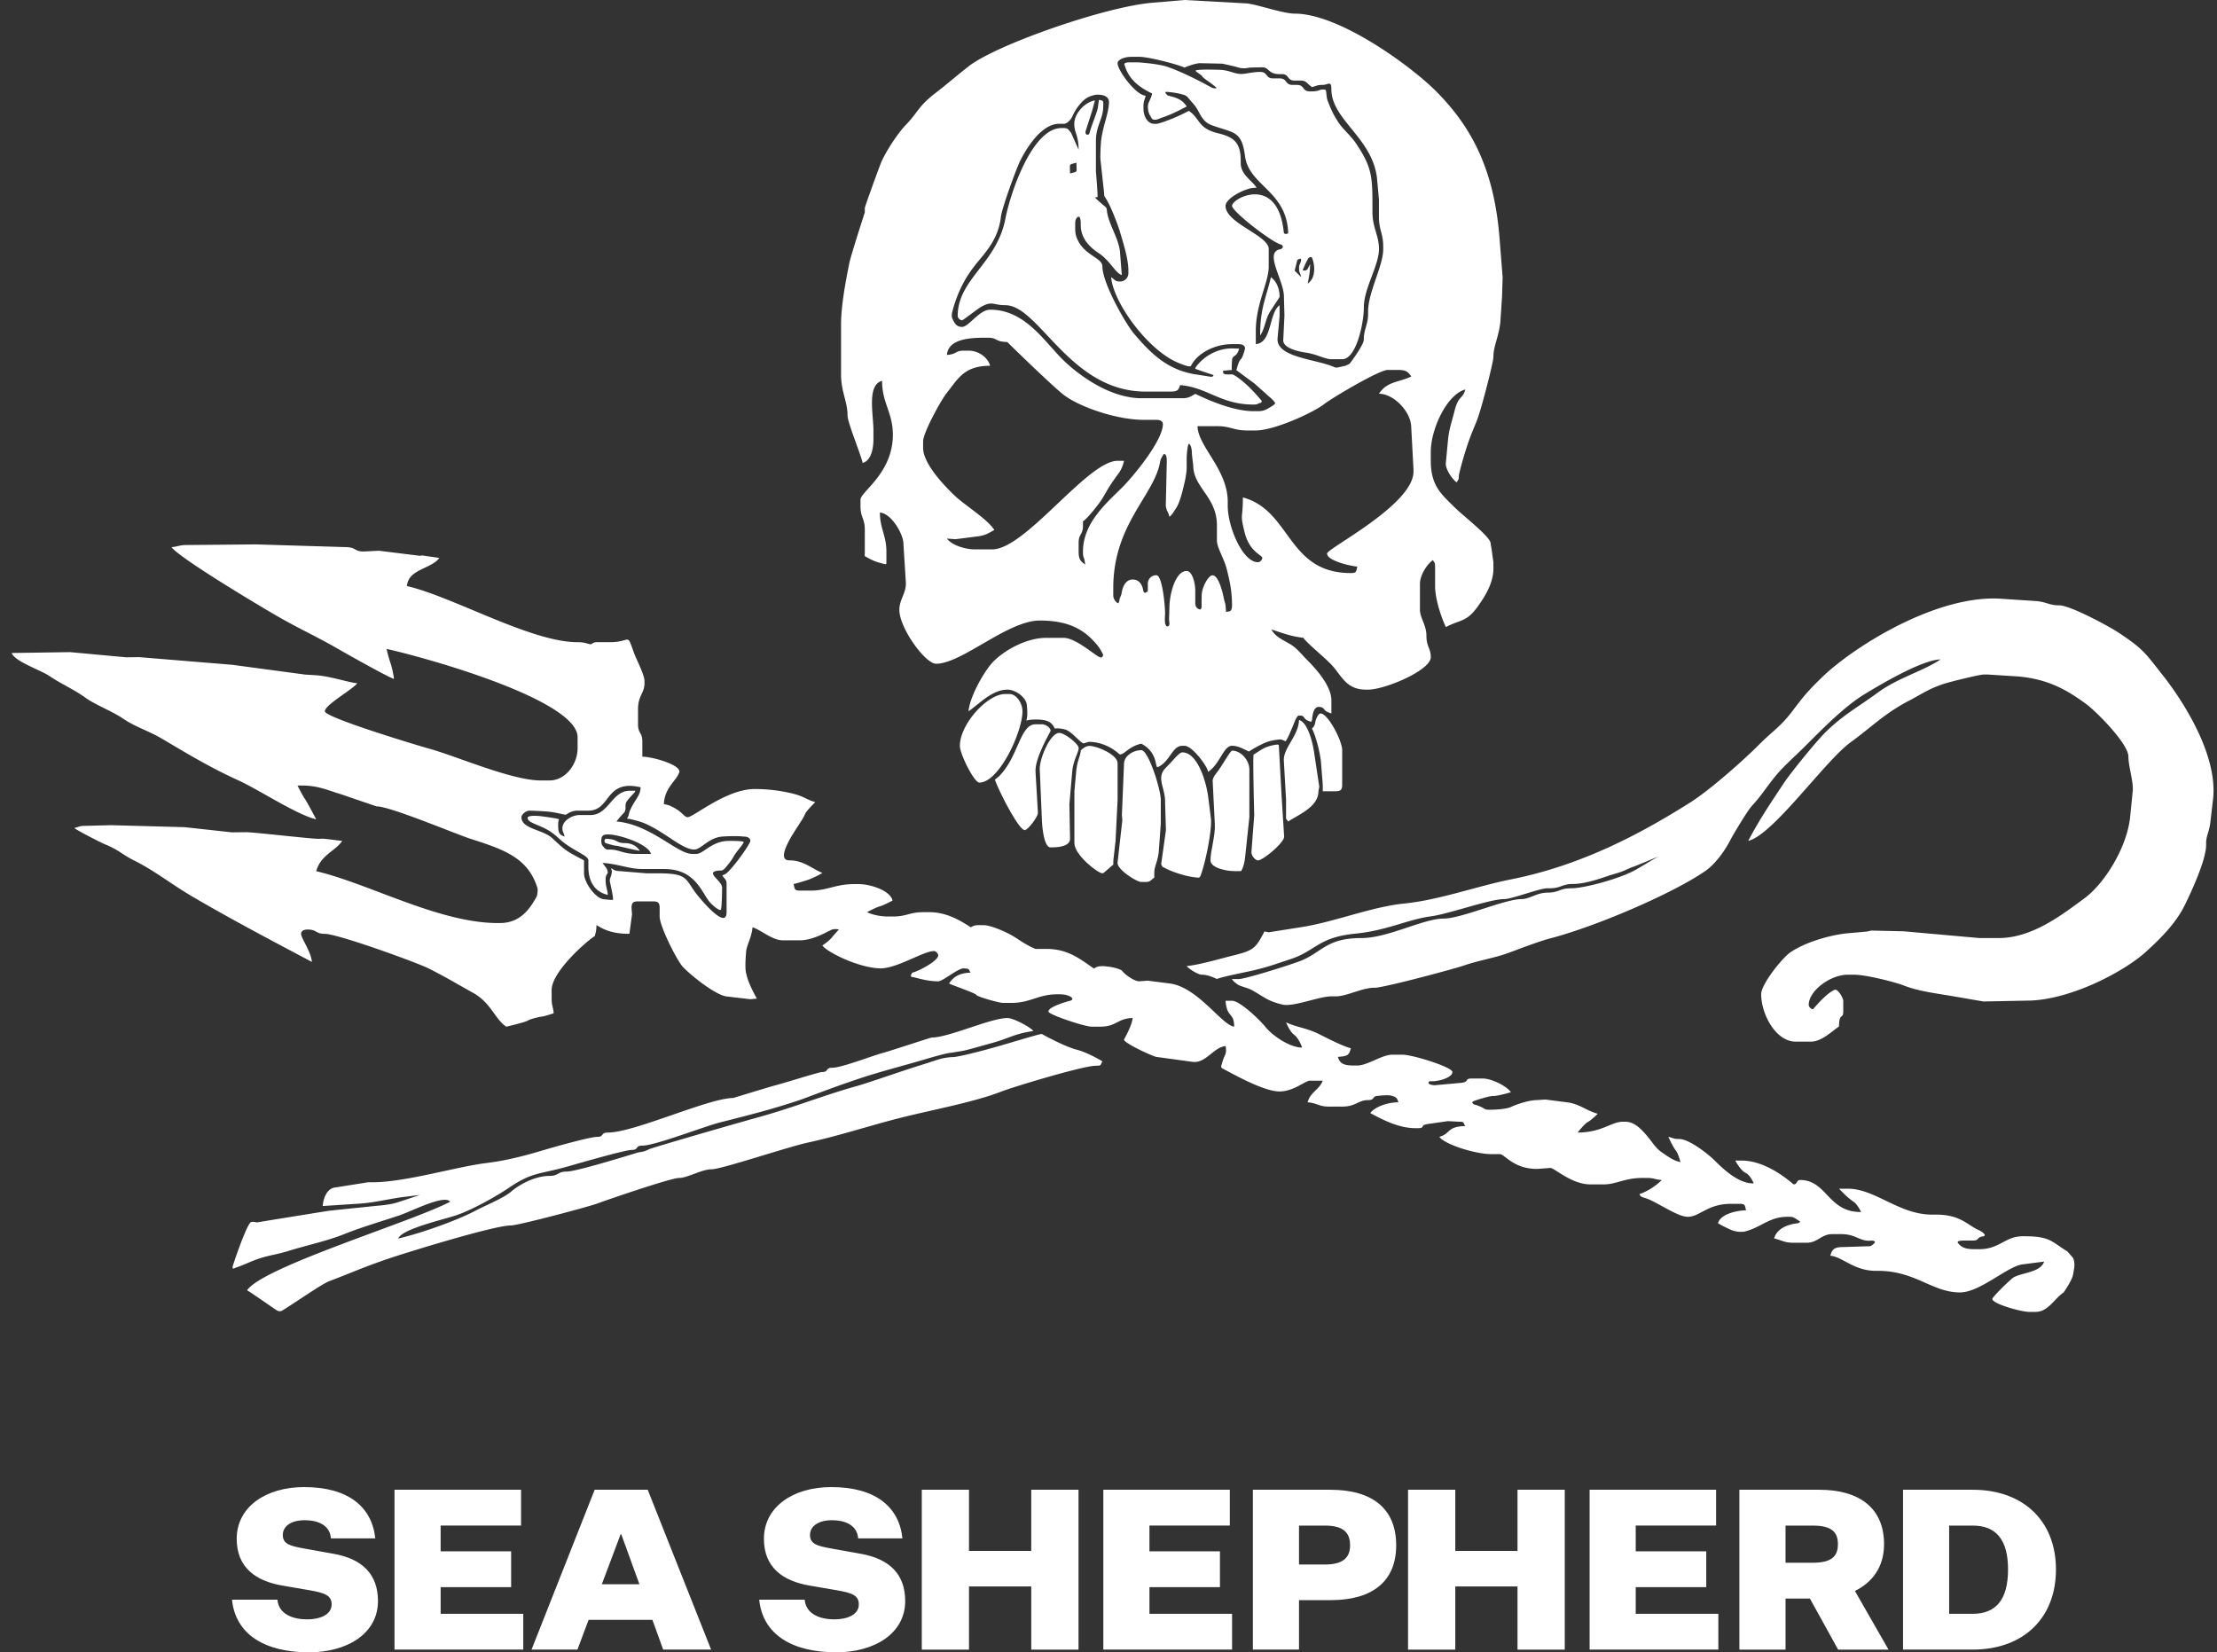 <svg xmlns="http://www.w3.org/2000/svg" width="161" height="120" fill="none"><rect width="100%" height="100%" fill="#333333" stroke="none"/><path fill="#fff" d="M20.147 116.177c.098 1.088 1.17 1.43 2.163 1.43.91 0 1.773-.326 1.773-1.087 0-.635-.457-.829-1.577-1.023l-1.983-.341c-1.934-.327-3.333-1.302-3.333-3.399 0-2.326 2.13-3.757 4.894-3.757 3.202 0 4.927 1.43 5.17 3.724h-3.222c-.064-.879-.812-1.317-1.919-1.317-.927 0-1.576.406-1.576 1.073 0 .65.522.796 1.514.975l2.178.391c2.097.373 3.22 1.496 3.22 3.43 0 2.359-2.229 3.724-5.008 3.724-3.171 0-5.332-1.27-5.593-3.821l3.3-.002zm8.502 3.625v-11.609h9.19v2.602h-5.84v1.871h5.12v2.601H32v1.935h6v2.6h-9.35zm18.73-2.161h-4.634l-.812 2.162H38.6l4.585-11.609h3.853l4.603 11.609h-3.48l-.783-2.162zm-3.674-2.585h2.73l-1.317-3.627h-.048l-1.365 3.627zm14.731 1.121c.098 1.088 1.17 1.43 2.163 1.43.91 0 1.77-.326 1.77-1.087 0-.635-.454-.829-1.576-1.023l-1.984-.341c-1.936-.327-3.333-1.302-3.333-3.399 0-2.326 2.13-3.757 4.894-3.757 3.202 0 4.927 1.43 5.166 3.724h-3.217c-.065-.879-.813-1.317-1.919-1.317-.924 0-1.577.406-1.577 1.073 0 .65.522.796 1.515.975l2.178.391c2.097.373 3.22 1.496 3.22 3.43 0 2.359-2.23 3.724-5.008 3.724-3.172 0-5.333-1.27-5.594-3.821l3.302-.002zm8.503-7.984h3.43v4.441h4.52v-4.441h3.433v11.611H74.89v-4.587h-4.52v4.587h-3.43v-11.611zm13.185 11.609v-11.609h9.187v2.602h-5.838v1.871h5.121v2.601h-5.12v1.935h6v2.6h-9.35zm14.211-3.592v3.593h-3.35v-11.609h5.627c3.04 0 4.78 1.366 4.78 4.033 0 2.633-1.74 3.983-4.748 3.983h-2.309zm1.87-2.585c1.35 0 1.839-.52 1.839-1.398 0-.925-.49-1.431-1.84-1.431h-1.869v2.827l1.87.002zm6.048-5.432h3.431v4.441h4.518v-4.441h3.432v11.611h-3.432v-4.587h-4.518v4.587h-3.431v-11.611zm13.186 11.609v-11.609h9.185v2.602h-5.837v1.871h5.122v2.601h-5.122v1.935h6v2.6h-9.348zm10.876.002v-11.61h5.805c2.928 0 4.701 1.349 4.701 3.951 0 1.676-.863 2.78-2.115 3.399l2.439 4.26h-3.659l-2.048-3.708h-1.77v3.708h-3.353zm5.318-6.31c1.366 0 1.838-.454 1.838-1.349s-.472-1.349-1.838-1.349h-1.966v2.698h1.966zm17.672.489c0 3.496-2.324 5.819-6.048 5.819h-5.058v-11.608h5.058c3.724 0 6.048 2.309 6.048 5.789zm-7.756-3.187v6.407h1.708c1.676 0 2.568-1.009 2.568-3.22 0-2.195-.892-3.187-2.568-3.187h-1.708zM94.908 6.007c.078.07.155.152.257.233-.102-.084-.178-.167-.257-.233zM77.882 8.431zm-1.011 17.357c-.42-.45-.855-.97-1.328-1.455.473.489.904 1.007 1.328 1.455zm-7.25-2.095z"/><path fill="#fff" d="M108.922 17.618c-.349-5.081-1.914-8.27-4.666-11.023C102.48 4.821 97.281.99 94.021.99c-.897 0-2.937-.749-3.609-.749L86.016 0l-2.35.2c-3.46.298-11.288 3.045-13.292 4.594-.87.673-1.552 1.281-2.432 1.957-1.284.99-1.23 1.36-2.195 2.359-.534.552-1.411 1.88-1.74 2.65-.167.389-1.204 3.256-1.204 3.346v.317c0 .02-1.005 3.08-1.133 3.728-.24 1.214-.592 2.994-.592 4.43v3.607c0 1.268.472 1.985.472 2.98 0 .531.918 2.696 1.097 3.453.599-.163.783-1 .783-1.726v-.629c0-1.187-.49-3.31.627-3.608 0 1.635.783 2.288.783 3.924 0 2.782-2.35 4.137-2.35 4.705v.47c0 .857.313.87.313 1.727v1.568l-.007.331c.224.136.456.256.696.359.254.095.514.172.78.229.117.036.099-.109.099-.109v-.812c0-1.147-.472-1.677-.472-2.827.853.07 1.678 1.568 1.703 2.196l.178 2.828c.065.803-.47 1.28-.47 2.038 0 1.332 1.885 3.92 2.668 3.92 1.878 0 5.19-3.138 7.53-3.138 2.206 0 3.338.726 4.259 1.892.154.195.352.604.352.604s-.05.15-.123.184c-.038.018-.088-.012-.095-.012-.245 0-1.734-1.411-2.664-1.411h-1.258c-1.464 0-3.023.913-3.804 1.685-.662.653-1.75 2.564-1.84 3.647.77-.52 1.7-1.568 2.82-1.568.614 0 1.353.563 1.413 1.097 0 0 .035.333.035.622v.04a1.936 1.936 0 0 1-.068.484 2.53 2.53 0 0 1 .441-.069c.115-.005.231-.008.32-.007.724.008.949.183 1.097.334.103.105.147.218.215.324a1.21 1.21 0 0 1 .17-.018c.2 0 .566.062.699.132.525.279 1.028.97 1.234.958l.354-.108c1.354 0 2.241.914 2.248.914.374 0 .632-.568 1.567-.782.56.294.938.742 1.066 1.453.021.087.049.173.081.256a.67.67 0 0 0 .204-.083c.757-.445.931-1.472 1.632-1.472h.158c.476 0 1.34 1.064 1.635 1.66.043.086.075.224.09.224.033 0 .059-.041.088-.063a1.98 1.98 0 0 0 .175-.152c.656-.634.904-1.67 1.462-1.67.489 0 .908.288 1.231.417a7.454 7.454 0 0 1 1.216-.656c.457-.182.946-.208 1.002-.22.13-.03.435.134.435.134.138-.167.278-.502.448-.899.207-.483.354-.97.533-.973.543-.008.163.266.887.456a.605.605 0 0 0 .061-.171c.032-.413.15-.91.462-.91.543 0 .222.276.94.471v-.944c0-1.076-1.156-2.332-1.765-2.94-.414-.416-.733-.85-1.216-1.138-.44-.266-1.126-.55-1.37-1.075 0 0 .716.25 1.27.405.341.094.69.161 1.043.2.262.395 1.589 1.457 2.08 1.997.71.776 1.038 1.769 2.47 1.769h.155c1.229 0 4.551-1.405 4.551-2.355 0-.661-.316-.75-.316-1.568 0-.765-.471-1.289-.471-1.881v-1.878c0-.658.539-1.452.94-1.724.109.191.16.168.16.471v1.411c0 .965.466 2.319.783 2.98 1.087-.573 1.474-.34 2.297-1.468.489-.674 1.155-1.7 1.155-2.767l-.003-.49-.069-.482s-.064-.518-.085-.598a4.052 4.052 0 0 1-.047-.303c-.073-.498-2-1.979-2.581-2.556-.95-.95-1.763-1.55-1.763-3.413v-.63c0-1.705 1.186-4.196 2.508-4.548-.196.73-.5.41-.785 1.564-.185.754-.371 1.206-.467 2.043l-.162 1.728c-.054.452.504 1.223.786 1.411.105-.19.157-.166.157-.47 0-.129.311-1.326.68-2.41.266-.78.605-1.499.672-1.728.307-.8 1.158-4.123 1.158-4.49 0-.79.374-1.426.502-2.506l.126-1.887.043-1.414-.2-2.509zM82.099 4.126h.627c.696 0 2.832.56 3.294.783.205-.098.786-.307 1.109-.32l1.63.034s.87.182 1.143.271c.407.136.826.015.826.015l.94-.023c.512 0 .411.497 1.256.497h.156c.576 0 .363.47.94.47h.472a.598.598 0 0 1 .237.043.71.71 0 0 1 .175.113c.081.067.157.148.26.232.035.028.072.055.112.082.351-.082.36-.157.785-.157.383 0 .625-.349.625.313 0 2.217 2.95 3.501 3.31 6.432l.144 1.572v1.25c0 1.005.311 1.197.311 2.197v.157c0 1.248-1.098 3.1-1.098 4.549v.157c0 .786-.313 1.1-.313 1.881 0 .324-.71 1.325-1.014 1.725-.039.05-.333.17-.333.17l-.56.12a.423.423 0 0 1-.235-.025c-1.287-.594-4.306-.687-4.115-2.144l.142-1.57v-.785c-.647.474-.593 1.973-1.192 2.578a.8.8 0 0 1-.235.169.834.834 0 0 1-.301.079v-.94c0-2.012.94-3.516.94-4.709V18.09c.016-.992-3.137-1.873-3.137-3.137 0-.457.97-1.034 1.65-1.23.18-.078.452-.082.607-.091-.402-.598-1.156-.945-1.156-1.816v-.158c0-1.317-.519-1.708-1.635-1.976-1.503-.36-1.288-1.067-2.133-1.631-.12.064-.548.287-1.012.484-.569.241-1.19.458-1.337.458h-.158c-.506 0-.787-.572-.787-1.1v-.157c0-.422.078-.431.16-.783-.213-.017-.466-.172-.722-.397a3.544 3.544 0 0 1-.17-.163c-.599-.588-1.148-1.475-1.148-1.794 0-.295.58-.47.94-.47M70.771 19.31c.707-.902 1.72-1.848 1.918-3.577.071-.63 1.138-3.546 1.41-4.078.463-.916 1.53-2.665 2.827-2.665h.316c.141 0 .266-.073.38-.189.11-.106.2-.231.263-.37.31-.707.826-1.223 1.119-1.362.507-.241.775-.19.775-.19.36 0 .768.143.757.544-.023.815-.396 1.576-.559 2.676-.041.285-.088 1.28-.062 1.498.074.623.19 1.76.25 2.253.015.13.027.385.027.385.17.256.32.526.448.806.246.543.464 1.097.653 1.662.234.801.652 2.054.652 2.955v.16a.6.6 0 0 1-.627.624c-.351 0-.345-.122-.627-.313.156 1.872 2.704 5.343 4.887 6.225.316.127.842.351.915.207.469-.92 1.72-1.568 2.98-1.568h.47c.26 0 .472.094.472.313 0 .032-.167.66-.296.774-.18.142-.294.712-.338.8l1.327.979 1.126 1.005.065.055s.335.302.298.387c-.038.085-.343.264-.364.276-.267.15-.435.28-.875.28h-.316c-1.459 0-3.208-.765-4.234-1.256-.23.124-.375.236-.635.288-.1.02-.203.029-.306.027h-2.984c-.14 0-.28-.006-.42-.02a3.488 3.488 0 0 1-.42-.055 6.364 6.364 0 0 1-1.248-.346 5.984 5.984 0 0 1-.456-.188c-.081-.036-.163-.077-.246-.116a11.61 11.61 0 0 1-.479-.25c-.068-.041-.133-.077-.2-.117a6.758 6.758 0 0 1-.365-.224c-.118-.08-.238-.154-.35-.233-.114-.08-.226-.163-.331-.24-.443-.328-.86-.687-1.25-1.075a8.893 8.893 0 0 1-.25-.261c-.424-.449-.855-.967-1.329-1.456-.95-.979-2.073-1.849-3.636-1.849-.786 0-1.551 1.251-2.04 1.251a.838.838 0 0 1-.245-.042.517.517 0 0 1-.18-.115c-.138-.131-.217-.321-.3-.503a1.066 1.066 0 0 1-.004-.352c.341-1.351.87-2.434 1.635-3.411m7.877 20.74c0 .588.103.295.157.94-.317-.232-.472-.36-.472-.94v-.628c0-.686.315-.57.315-1.257v-.311c.248-.167.699-.685 1.177-1.322.287-.38.514-.85.782-1.266.218-.337.446-.647.646-.925.185-.264.313-.565.375-.883h-.47c-2.175 0-6.685 6.432-9.1 6.432h-1.253c-.767 0-1.713-.336-2.037-.785l.63.045 1.565-.2c.625-.076.792-.228 1.25-.47-.575-.862-2.162-1.79-2.94-2.55-.677-.652-2.234-2.253-2.234-3.412v-.47c0-.644 1.319-3.02 1.693-3.487.832-1.043 1.267-2.006 3.172-2.006-.163-.604-.828-1.098-1.57-1.098h-.315c-.682 0-.483.249-1.251.313.09-1.102 1.492-1.251 2.664-1.251h.313c.729 0 .474.29 1.41.312.04.054 2.956 2.894 3.96 3.73 1.088.927 3.934 1.92 5.922 1.92h.946c.253 0 .469.094.469.312 0 1.207-2.187 3.831-2.944 4.588-1.114 1.116-2.86 2.563-2.86 4.67m10.386 4.386c0-.114-.018-.342-.037-.502-.018-.16-.072-.251-.109-.435a6.388 6.388 0 0 0-.283-1.042c-.152-.397-.34-.685-.547-.685-.33 0-.787.948-.787 1.413 0 0-.019.725-.005.806.014.082-.043.276-.12.262-.1-.02-.333-.099-.343-.44v-.943c0-.517-.214-1.411-.627-1.411-.833 0-1.251 1.729-1.251 2.665 0 0-.017.64-.027.754-.009.113.043.403.027.457-.016.055-.031.132-.14.146-.109.014-.112-.1-.145-.136-.033-.037-.064-.281-.03-.75.02-.38-.18-2.828-.627-2.828a.606.606 0 0 0-.625.625v.466a.15.15 0 0 1-.054.109.286.286 0 0 1-.132.072c-.124.007-.142-.145-.154-.206-.078-.421-.317-.755-.76-.755-.508 0-.743.52-.817 1.07l-.128.326c0 .118-.088.327-.088.327-.145-.008-.377-.298-.377-.554v-.543c0-4.693 3.032-6.772 3.411-9.23.014-.09.099-.254.167-.365.033-.054.064-.152.145-.14.182.028.164.525.164.525l-.072 3.245c.096.49.157.34.265.786a1.33 1.33 0 0 0 .306-.362c.093-.15.232-.33.32-.531.202-.458.335-1.017.458-1.54.105-.446.168-.867.168-1.175v-.742s.047-.874.156-.95c.09 0 .22.252.224.7 0 .111.093.837.093.837 0 1.663 1.723 2.284 1.723 4.392v1.1c0 .512.527 1.297.722 2.102.218.87.374 1.587.374 2.604 0 .163-.02.264-.064.33-.073.108-.134.108-.333.132m13.576-10.186c0 2.418-6.276 5.573-6.276 5.958 0 .501 1.618.897 2.198.944-.093.35-.037.471-.47.471-4.642 0-4.326-4.552-7.843-5.492 0 1.678-.226 1.104.128 2.54.354 1.434 1.283 1.64 1.283 1.853 0 .14-.175.312-.313.312-1.133 0-2.197-2.61-2.197-4.078v-.317c0-2.35-2.163-4.003-2.195-5.487h1.41c1.005 0 1.197.313 2.198.313h.627c1.34 0 4.19-1.305 4.977-1.925.534-.424 3.984-2.47 4.592-2.47h.783c.582 0 .709.155.94.474-.924.443-1.74.336-2.35 1.251 1.106.024 2.277 1.289 2.339 2.355l.168 3.137.001.16z"/><path fill="#fff" d="M92.926 21.539c0 .091-.707 1.046-.838 1.36-.238.554-.272 1.032-.576 1.467 0-2.037.418-2.664.785-4.236.37.272.63.786.63 1.411"/><path fill="#fff" d="M99.668 15.422v-.157c0-2.328.02-3.035-1.161-4.801-.482-.721-1.092-1.152-1.404-1.732-.327-.49-.501-.94-.688-1.418-.105-.267-.082-.761-.163-.793a.8.8 0 0 0-.307-.01.26.26 0 0 0-.05.013.425.425 0 0 0-.045.014l-.08.027c-.013.004-.023.01-.035.013a.57.57 0 0 1-.077.02 1.2 1.2 0 0 1-.129.024l-.108.01c-.039 0-.088.004-.142.004h-.157c-.579 0-.365-.47-.94-.47h-.313c-.578 0-.364-.472-.94-.472h-.475c-.576 0-.364-.47-.94-.47-.692 0-1.113.192-1.535.138-.553-.073-.766-.296-1.602-.296 0 0-1.367-.05-1.55.06-.068.04.441.32.482.42.042.1.522.419.522.419s.427.315.496.397c.07.082-.225.054-.293.018a8.007 8.007 0 0 1-.223-.118c-.078-.043-.163-.085-.25-.134-.086-.05-.181-.094-.271-.147-.1-.047-.195-.099-.298-.151-.667-.34-1.45-.707-2.161-.956-.055-.018-.102-.037-.156-.054-.775-.218-2.003-.289-2.003-.289h-.702s-.354.005-.314.15c.303 1.09 1.075 1.659 2.017 2.112-.099.432-.311.638-.311.94 0 .48.135.599.298.904 0 0 .176.13.473 0 .147-.064.604-.202 1.04-.403.446-.206.884-.439 1.01-.501-.339-.508-.72-.637-1.36-.789-.041-.01-.115-.108-.163-.157-.049-.05-.024-.085-.024-.085a.054.054 0 0 1 .058-.032c.257.017.513.048.766.093.19.036.389.09.53.13a.678.678 0 0 1 .268.171c.31.424.477.449.824 1.115.402.77.718.854 1.232 1.025 1.376.458 1.874.4 2.101 2.137.284 2.161 3.032 2.508 3.135 5.59 0 .02-.108.061-.182.06-.073-.002-.136-.039-.143-.155-.431-4.16-3.752-2.466-3.752-1.885 0 .416 3.048 2.776 3.61 2.822l.088.137s-.028.1-.06.121a.448.448 0 0 1-.115.067c-1.243.197.243 2.23.243 3.44l.038 1.386-.087 1.794c0 .574 1.13.816 1.631.89.84.12 1.381.48 1.868.48h.787c.998 0 1.567-2.566 1.567-3.764 0-1.393 1.1-3.038 1.1-4.236 0-.99-.473-1.548-.473-2.665m-5.175 4.706-.476-.473.195-.775s.18-.108.228-.096c.048.013.044.125.044.125-.105.445-.147.232-.147.59 0 .334.054.206.156.629m.471.47s.081-.394.129-.717c.03-.23.044-.46.044-.692l-.204.386a.32.32 0 0 1-.163.067l-.175-.01.191-.451.229-.44.135-.08s.114.005.127.055c.1.248.154.514.159.782 0 .55-.154.865-.472 1.099m-5.497 6.59s-.292.013-.444 0c-.153-.013-.194-.098-.194-.098s-.038-.176.028-.173c.14.004.336-.038.61-.046-.047-.073 0-.623 0-.623 0-.544.327-.209.519-.93l-.519-.014c-1.18 0-2.183.69-2.664 1.414 0 0-.027.055.054.087.326.128 1.215.413 1.25.43.047.02-.039.1-.039.1a.224.224 0 0 1-.132.03l-1.136-.179c-2.082-.331-3.29-1.596-4.436-2.936-.63-.743-2.31-3.691-2.31-4.906 0-.664-1.442-.784-1.903-2.191-.086-.266-.07-.564-.07-.933 0-.446.246-.484.246-.484s.146-.048.156.471v.157c0 .953.67 1.606 1.289 2.008.845.553 1.233 1.478 1.692 1.6l-.135-1.726c-.129-1.056-.89-2.049-.956-3.045a.293.293 0 0 0-.08-.16c-.202-.17-.74-.628-.749-.681-.011-.066.115-.031.155-.045.04-.014-.115-1.876-.115-1.876v-2.196c0-1.153.53-1.57.53-2.524a1.637 1.637 0 0 0 0-.29c-.014-.183-.313-.163-.313-.163l-.07.52c-.054.364-.43 1.224-.604 1.84a.246.246 0 0 1-.06.13.196.196 0 0 1-.16.013c-.106-.037-.073-.239-.073-.239l.48-1.494.199-.744c-.74.125-1.5.953-1.5 1.7 0 .673.313.804.313 1.88l-.548-1.231c-.2-.215-.194-.34-.544-.34h-.157c-2.099 0-3.688 4.627-4.07 6.599-.63 3.246-3.46 4.369-3.46 7.05 0 .14.173.314.314.314.07 0 1.132-.835 1.378-.974.826-.465.86-.126 1.76-.126 2.465 0 4.676 6.276 10.193 6.276h1.727c.603 0 .644-.085.782-.472 1.999.167 2.928 1.414 5.333 1.414.304 0 .223-.049.535-.134.028-.008.071-.117.047-.146-.163-.19-.515-.607-.939-1.02-.496-.481-1.078-.897-1.212-.897m-11.29-15.369c-.02.741.157.617-.47.783 0-.743-.131-.621.47-.783zm17.098 41.099c.28.528.552 1.605.648 2.351l.137 1.728v.471H97c.362 0 .47-.109.47-.47v-2.511c0-.7-1.04-2.668-1.567-2.668-.132 0-.23.187-.327.417-.096.23-.026.435-.303.682m-4.232 1.887c-.073.095.042 4.393.042 4.393l-.201 2.664c-.024.3.3.628.47.628.365 0 1.915-1.29 1.903-1.727l-.186-2.978-.2-3.654a.123.123 0 0 0-.117-.054 3.19 3.19 0 0 0-.815.2c-.283.115-.582.334-.896.528zm-21.334-.632c0 .59 1.036 2.665 1.41 2.665 1.451 0 3.136-3.709 3.136-5.177 0-.574-.434-1.255-.94-1.255h-.314c-1.309 0-3.292 2.201-3.292 3.765m23.528 1.1.16 2.825v1.098c-.01.335-.004.247.156.47.068-.046.143-.092.222-.14.776-.466 1.972-1.02 1.972-2.056l.063-.323-.376-2.501c-.087-.599-.348-1.717-.803-2.17a.738.738 0 0 0-.217-.155c-.067-.04-.08.008-.08.008s-.006.101-.014.168c-.142 1.067-1.148 1.89-1.082 2.776"/><path fill="#fff" d="M72.248 56.623c.022.061.076.202.109.281.424 1.026 1.662 3.384 2.058 3.384.226 0 .962-.96.96-1.256l-.174-2.98c-.073-.988 1.098-2.93 1.098-2.98 0-.19-.327-.47-.627-.47h-.47c-1.148 0-1.203 2.305-2.644 3.772m5.934-1.89c-.07.587-.217.593-.326 1.41l-.143 1.571v3.765c0 .87 1.712 2.196 2.04 2.196.104 0 .584-.494.783-.627l.006-.314.16-1.411.148-2.982v-2.664c0-.615-1.485-1.256-2.04-1.256-.254 0-.497.188-.628.313m9.57 2.195.158 3.137c.058.84-.316 1.958-.316 2.665 0 .552 1.159.783 1.726.783h.473c.059 0 .238-.354.311-.94l.316-2.98v-3.451c0-.701-.626-1.378-1.247-1.378-.157 0-.686 1.068-1.2 1.701-.175.218-.222.424-.218.46"/><path fill="#fff" d="m75.51 55.897.158 3.764c.034.551.166 1.882.627 1.882.556 0 1.413-.07 1.413-.627l-.047-2.514.203-2.35c.073-.845.47-1.411.47-1.725 0-.293-1.012-1.098-1.41-1.098-.662 0-1.458 1.911-1.415 2.668m9.101 2.353.06 2.047-.343 2.458s.06.206.153.232c.093.027.37.23 1.221.493.853.263 1.373.258 1.373.258.082-.042.115-.15.153-.257.322-.89.78-3.13.718-3.981l-.197-1.564c-.14-1.162-.786-3.295-1.883-3.295-.179 0-.474.34-.775.67-.241.263-.503.511-.588.637a1.08 1.08 0 0 0-.108.204c-.235.598.217 1.185.217 2.098"/><path fill="#fff" d="m81.628 55.426-.155 3.764.03.393-.345 3.06c-.058.493 1.381 1.41 1.725 1.41h.315c.351 0 .345-.124.627-.314v-.312c0-.544.241-.796.326-1.569l.146-2.04V58.09c0-.764-.896-3.609-1.413-3.609-.59 0-1.223.415-1.255.943m18.195 16.314c.642 0 5.724-1.354 6.525-1.631 1.06-.363 2.196-.535 3.184-.898.812-.298 2.212-.841 3.022-1.052 3.286-.852 8.863-3.233 11.27-4.889.706-.483 1.401-1.422 1.828-2.249.25-.483 1.281-2.188 1.577-2.501.707-.757 1.142-1.49 1.804-2.273.566-.668 1.393-1.389 2.04-2.038 1.236-1.237 2.882-2.916 4.353-3.806 1.033-.623 4.122-2.48 5.492-2.51-1.165.808-3.107 1.348-4.518 2.385-1.411 1.038-2.555 1.642-3.838 2.908-.66.652-2.508 2.917-3.034 3.711-.989 1.496-1.719 2.56-2.571 4.173 1.795-.417 5.557-5.791 7.431-7.156 1.54-1.12 2.495-2.125 4.313-3.06.828-.428 1.305-.8 2.43-1.179.397-.135 2.61-.685 2.923-.685h.314l2.196.139c2.184.2 3.52.97 4.925 1.996.742.544 3.076 2.886 3.076 3.827 0 .707.387 1.869.313 2.51l-.188 1.88c-.227 2.204-1.861 4.834-3.323 5.904-1.518 1.107-3.739 2.882-6.214 2.882h-1.414l-5.488-.49-2.354-.054-.313.071-1.572.141c-1.425.184-2.994.698-3.982 1.36-.576.386-2.133 2.314-2.133 3.045 0 1.46 1.061 3.451 2.51 3.451h1.098c.785 0 1.535-.761 2.041-1.098.022-1.07.311-.489.311-1.099v-.783c-.046-.295-.427-.873-.627-.785-.661.289-1.564 1.413-1.568 1.413-.14 0-.312-.174-.312-.314 0-1.043 1.594-2.195 2.823-2.195h.469c.87 0 2.947.528 3.608.783 1.115.429 2.301.561 3.608.785l2.187.377 3.146-.063c3.05 0 7.033-2.07 8.67-3.566 1.051-.96 2.136-2.038 2.781-3.336.414-.833 1.567-3.286 1.567-4.394v-.156c0-.523.238-.816.315-1.569l.201-1.72c.291-3.258-2.311-7.183-3.683-8.914-1.301-1.645-1.379-1.862-3.199-3.076-.656-.435-3.496-1.977-4.296-1.977-.781 0-.856-.24-1.725-.314l-2.355-.154c-4.722-.404-10.857 3.474-13.138 5.68-1.02.987-1.338 1.371-2.198 2.51-.804 1.066-1.485 1.485-2.35 2.356-1.186 1.197-3.618 3.342-5.025 4.231-3.741 2.37-8.032 4.605-13.065 5.601-2.33.46-5.192 1.492-7.673 1.74-2.45.246-5.077 1.342-7.531 1.723l-2.343.37-.321-.055c-.653 1.233-.753 1.367-2.324 1.756-.815.2-2.447.68-3.324.752.153.211.834.629 1.097.629.404 0 .826.183 1.098.313.326-.156 2.24-.524 2.79-.659 1.052-.257 1.552-.455 2.523-.772 1.914-.626 2.006-1.587 4.73-1.862 2.37-.239 3.775-1.024 5.488-1.256 1.351-.183 4.282-1.255 5.333-1.255.56 0 2.576-.785 3.137-.785h.157c.857 0 .87-.314 1.725-.314.695 0 1.587-.26 2.442-.557.385-.134.713-.207 1.06-.335.286-.106.602-.272.835-.349.283-.093 1.693-.7 1.875-.757-.136.042-1.439.833-1.67.964a7.418 7.418 0 0 1-.965.439c-1.263.486-2.984.91-3.734.91-.856 0-.871.314-1.725.314-.762 0-1.29.471-1.882.471-1.207 0-4.365 1.414-5.648 1.414-1.479 0-4.042 1.414-5.96 1.414-2.52 0-2.839.984-4.338 1.62-.567.242-4.086 1.36-4.601 1.36h-.473c.036.099.184.234.404.387.22.153.683.23 1.007.4.555.29 1.034.67 1.573.863.4.142.741.232.941.232.933 0 2.476-.627 3.293-.627H97c.816 0 1.9-.627 2.824-.627M48.442 60.72c-.412-.271-.847-.553-1.301-.773.45.23.884.488 1.301.773z"/><path fill="#fff" d="M52.606 63.105s.494-.551.658-.88c.164-.33.796-.99.735-1.078-.06-.089-1.076-.076-1.076-.076-1.23 0-1.84.944-2.351.944h-.316c-1.072 0-3.025-2.148-5.487-2.354 0 0 .127-.172.275-.343.13-.15.282-.3.306-.334a.792.792 0 0 0 .078-.243v-.157a.652.652 0 0 1 .035-.28c.042-.146.443-.57.621-.753a.182.182 0 0 0 .049-.124h-.388c-1.326 0-1.535 1.764-2.861 1.764H42.1c-.573 0-1.256.435-1.256.94 0 .331.058.207.159.628-.387-.14-.469-.25-.469-.853 0 0 0-.336.07-.39.07-.055-1.237-.236-1.477-.254-.24-.019-.825-.042-.811.14 0 .371.87.485 1.617.968.228.15.442.32.639.508.927.88 2.156 1.222 2.156 1.607v.47c0 1.111.496 1.828 1.414 2.038-.043-.489-.16-.556-.16-1.096 0-.304.044-.31.156-.5 0-.132-.04-.26-.116-.368l-.268-.357c1.052.05 1.926.441 2.896.441h1.567c.08 0 .163.005.231.007.038 0 .076.004.114.01.054 0 .112.008.167.013.054.005.096.013.143.022a2.854 2.854 0 0 1 .21.038c.045.014.09.023.134.036.027.009.054.013.082.023.043.013.081.028.12.043a2.442 2.442 0 0 1 .692.375c.584.435.903 1.056 1.234 1.564l.078.119c.24.351.834.812.92.712.086-.1.097-1.55.097-1.55.042-.286-.326-.597-.532-.85-.18-.217-.232-.388.234-.443.081-.01.228-.008.29-.019.06-.01.174-.108.174-.108zm-6.428-1.088c-.895 0-1.233-.317-1.883-.317h-.206a.85.85 0 0 1-.169-.085c-.153-.198-.252-.23-.252-.544 0-.36.11-.47.472-.47.861 0 2.948.707 3.135 1.414l-1.096.002z"/><path fill="#fff" d="M46.366 61.665c-.188-.267-.589-.435-.973-.435-.724 0-.47-.29-1.41-.312a.176.176 0 0 0-.082.153.173.173 0 0 0 .083.16s.598.188.75.19c.152.003 1.598.386 1.736.357l-.104-.113zm23.408 14.676c.163 0 .968-.227 2.332-.611 1.265-.356 1.516-.64 2.936-.852-.209-.285-1.442-.942-1.881-.942-1.221 0-4.255 1.414-5.492 1.414-.078 0-3.026.979-3.58 1.127-.741.197-2.975 1.068-3.637 1.068-.543 0-.237.316-.783.316-.186 0-2.788.816-3.293.943-.405.102-3.132.94-3.139.94-1.765 0-7.174 2.509-9.097 2.509-.544 0-.24.314-.785.314s-3.342.8-4.018 1.003c-1.25.373-2.603.723-3.972.89-2.19.263-5.92 1.403-8.322 1.403h-.313l-2.344.372c-.607.041-.897.707-.95 1.353l2.664-.173c1.033-.068 1.958-.301 2.982-.455l1.409-.177s-1.189.407-1.707.566c-.518.159-1.374.218-1.374.218l-3.5.361s-4.983.801-5.166.838c-.184.036-.31-.082-.532 0-.29.213-1.05 2.368-1.289 3.125-.049.156-.075.326.171.182.549-.17 1.085-.457 1.695-.659.748-.25 1.394-.322 2.114-.55 1.327-.416 2.828-.726 4.1-1.237 1.226-.493 2.65-.909 3.98-1.352.87-.287 3.304-1.558 3.707-.998C29.964 88.719 19.088 92 17.943 93.71c.288.152 1.644 1.121 2.16 1.455.108.07.277.082.37.027.655-.38 2.893-1.941 3.41-2.135 1.471-.556 2.436-.997 4.2-1.604 1.388-.476 7.788-2.452 9-2.452.548 0 5.601-1.343 6.258-1.583.753-.277 5.37-1.868 5.976-1.868.607 0 1.631-.628 2.353-.628.712 0 5.514-1.62 6.999-1.942 2.354-.511 4.583-1.267 6.93-1.849 2.081-.519 5.207-1.106 7.095-1.848.885-.348 5.972-1.885 6.898-1.885.446 0 .284-.051.47-.314 0 0-1.002-.623-1.904-.86-.902-.236-2.512-1.135-2.512-1.135-.52.101-1.922.548-3.29.936-1.414.402-2.792.731-3.12.744-.854.034-1.177.218-2.139.515-1.74.537-3.958 1.335-4.86 1.586-2.3.638-4.439 1.5-6.901 2.196a513.87 513.87 0 0 0-7.06 2.038c-.206.062-.55.168-.98.3-.176.055-.33.153-.531.215-.09.027-.367.062-.46.09-.417.128-.722.218-1.182.358-1.703.51-3.505 1.018-3.965 1.018-.685 0-.569.315-1.254.315-1.04 0-2.179.62-2.783 1.138-.559.485-1.876 1.007-2.553 1.368-1.367.73-3.973 1.653-5.646 2.042.255-.704 3.42-1.411 4.258-1.703 1.165-.409 2.82-1.334 3.806-2 1.697-1.145 2.164-.937 4.267-1.537.757-.217 4.145-1.193 4.611-1.193.544 0 .238-.314.784-.314.935 0 4.468-1.39 5.677-1.694 2.137-.539 3.733-.947 5.636-1.577.64-.214 2.525-.97 4.674-1.675 1.5-.489 3.197-.92 4.401-1.28 1.043-.311 1.815-.517 2.043-.517l.695-.117z"/><path fill="#fff" d="m150.543 91.352-.403-.463c-1.174-.716-1.251-1.105-3.1-1.105h-.159c-1.251 0-1.686.939-3.135.939h-.313c-.653 0-.983-.098-1.256-.472 0 0-.126-.157.471-.157h.627c.509 0 .205-.241.785-.31.256-.1-.224-.387-.326-.43-.86-.372-1.348-1.143-3.126-1.143h-.312c-2.387 0-4.119-1.883-6.117-1.883h-.627s.615.667 1.049.944c.285.182.553.749.553.749-2.405.032-2.48-2.323-4.428-2.323-.286 0-.18.316-.471.316-.038 0-1.84-1.726-3.764-1.726h-.47s.357.707.755.897c.34.163.583.754.583.754-1.066.054-2.224-1.041-2.789-1.61-.464-.472-1.887-1.609-2.627-1.609-.424 0-.435-.075-.787-.159 0 0 .354.774.535.982.181.21.345.855.345.855-.539-.109-.93-.424-1.343-.702-.461-.311-.689-.728-.994-1.095-.509-.61-.992-1.136-1.68-1.136h-.153c-.86 0-1.54.785-3.295.785 0 0 .493-.649.767-.781.196-.096.691-.58.691-.58-.858-.24-1.335-.729-2.243-.835l-1.566-.2-.629.042c-.593 0-1.566.351-1.836.486-.426.211-1.555.224-1.765.207-.211-.017-.284-.201-.946-.381 0 0-.121-.072-.128-.14-.006-.068.184-.13.184-.13s1.012-.349 1.353-.343c.341.006 1.269-.272 1.269-.272-.313-.463-1.421-.997-2.055-.997h-.782c-.572 0-.148.255-.785.316l-1.917.174s-.445-.023-.445-.177.245-.11.245-.11c.537 0 1.491-.274 1.491-.673 0-.36-2.902-1.257-3.609-1.257h-.782c-.707 0-1.803.786-2.51.786h-.157c-.723 0-1.104-.067-1.256-.628.669-.055.799-.086.942-.628-.543-.125-1.71-.724-2.284-1.013-.93-.471-1.65-.498-2.422-.868 0 0 .258.656.562.883.39.291.604.949.604.949-.888.004-2.145-.853-2.668-1.5-.442-.55-1.866-1.9-2.424-1.9H89c.11 1.305.605.777.628 1.88-.899-.096-2.654-2.895-4.702-3.136l-1.567-.201-.634.043c-.353 0-1.06-.495-1.254-.783 0 0-.365-.252-1.337-.315a1.319 1.319 0 0 0-.498.061l-.196.109c-.95-.642-1.843-1.423-3.457-1.423h-.787c-.01 0-.55-.218-1.234-.682-.846-.578-2.053-1.043-2.528-1.043h-.312c-.367 0-.406.045-.63.156-.73-.49-1.773-1.098-2.978-1.098h-.47c-1.004 0-1.194.314-2.2.314h-.308c-.617 0-1.168-.122-1.572-.314 0 0 .67-.362.931-.425.262-.063.925-.423.925-.423-.181-.717-1.565-1.192-2.487-1.192h-.312c-1.333 0-1.958.473-3.136.473h-.787c-.435 0-.374-.123-.469-.473 0 0 .761-.202 1.163-.351.322-.132.635-.285.937-.458-.833-.339-1.37-.916-2.413-.916-.622 0-.41-.714.054-1.555.33-.599.986-1.508 1.074-1.768.089-.259.7-.832.754-.91-.707-.19-.8-.46-1.975-.693a11.455 11.455 0 0 0-2.42-.253c-2.059 0-4.44 2.043-4.859 2.043-.205.017-.362-.287-.761-.543-.298-.194-.645-.371-.969-.398.028-1.19.934-1.723 1.115-2.322.158-.523-1.938-1.129-2.682-1.129v-1.097c0-.687-.313-.57-.313-1.257v-1.098c0-.992.47-1.161.47-1.88v-.159c0-.457-.605-1.607-.768-2.056-.543-1.523-.183-.768-1.74-.768h-.627c-.577 0-.405-.024-.785.157-.366-.083-.46-.157-.94-.157-3.387 0-9.02-3.292-12.392-4.078.103-1.238 1.764-1.235 2.352-2.04l-1.25-.184-.163.027-2.974-.367-1.105.055c-.706 0-.509-.289-1.254-.317l-6.587-.199-5.022.046c-.539 0-.606.114-1.096.153.587.801 6.454 4.31 7.789 5.074 1.422.815 2.773 1.436 4.187 2.248.643.37 3.774 2.138 4.184 2.249 0 0-.084-.648-.245-1.121a9.906 9.906 0 0 1-.294-1.058c1.393.31 4.424 1.12 7.298 2.163 3.396 1.234 6.573 2.796 6.573 4.25v.786c0 1.214-.91 2.355-2.04 2.355h-.628c-2.114 0-6.094-1.748-8.057-2.295-.986-.272-7.63-2.284-7.63-2.726 0-.473 2.018-1.582 2.355-2.04-.636-.05-1.94-.512-2.994-.58l-.772-.047-5.321-.713-6.758-.556-.937.012-4.074-.376-4.241.064c.224.622 2.078 1.226 2.728 1.663.902.606 1.78.97 2.642 1.593.733.524 1.918.964 2.725 1.513.89.604 1.846.885 2.793 1.44 1.911 1.13 3.508 2.098 5.584 3.046 1.477.672 4.241 2.501 5.643 2.824 0 0-.707-1.34-.83-1.497-.122-.158-.526-.951-.526-.951 1.367-.061 2.066.297 3.055.594.202.062 2.66.914 2.694.914.971 0 5.637 1.966 6.763 2.338 2.284.745 4.216 1.308 4.911 3.597.033.109-.006.522-.054.612-.534.965-1.234 1.926-2.677 1.926h-.158c-4.265 0-9.367-2.876-13.177-3.765.317-1.175 1.387-1.454 1.885-2.197 0 0-1.168-.15-1.321-.16-.154-.01-.335.007-.407.006-.631-.01-4.773-.49-5.244-.482l-1.03.011-3.445-.376-5.334-.145-1.884.049c-.425 0-.435.075-.788.157.203.176 1.9 1.049 2.256 1.196 1.016.416 1.234.743 2.114 1.177 1.375.677 2.75 1.752 4.165 2.582 2.814 1.654 5.873 3.263 8.72 4.77-.06-.744-.785-1.72-.785-2.04 0-.22.218-.313.473-.313.68 0 .567.314 1.25.314.94 0 6.689 2.085 7.532 2.51 1.236.621 2.074 1.13 3.24 1.778 1.304.728 1.569 1.896 2.405 2.456 0 0 1.366-.321 1.558-.442.192-.12.82-.272 1.046-.297.226-.025.838-.237.838-.237-.032-.454-.147-.522-.147-1.062v-.63c0-1.256 2.311-3.368 3.138-3.923 0 0 .055-.207.088-.39.021-.133.03-.268.027-.402.672.43 1.334.637 2.393.637l.19-1.407-.034-.477c0-.36.109-.47.47-.47h1.102c.359 0 .469.108.469.47v.629c0 .707 1.25 3.183 1.68 3.649.532.579 2.37 2.06 3.179 2.154l1.72.202.479-.044c-.051-.095-.297-.53-.484-.97a4.167 4.167 0 0 1-.301-.913c-.098-.41 0-1.414 0-1.414 0-.53.405-1.097.471-1.881.561.15 1.411.942 2.196.942h1.25c1.029 0 2.121-.722 2.355-.786.156-.037.318-.037.473 0 0 0-.299.327-.53.603-.231.276-.673.558-.673.558.359.5 2.633 1.621 4.18 1.663 1.206.033 3.171-1.257 3.924-1.257.14 0 .312.177.312.316 0 .392-1.417 1.148-1.88 1.254 0 0-.232.298 0 .316.233.018.984.312 1.88.312.347 0 1.458-.982 1.88-.94.45.044.29.048.471.312-.802.018-1.24.297-1.567.787.26.136 1.908.693 1.98.827.072.135 1.64.582 1.942.582h.63c1.34 0 1.95-.625 3.292-.625h.157c.424 0 .631.078.785.155.154.076.29.239 0 .316-.29.076-1.567.44-1.567.782 0 .222 2.63 1.097 3.135 1.097h.628c1.2 0 1.246-.603 2.352-.627-.046.561-.627 1.553-.627 1.568 0 .252 2.066 1.211 2.354 1.256l2.656.364c.953.097 1.504-1.076 2.362-1.15 0 0 .117.366-.055.702-.116.225-.197.538-.249.717a.161.161 0 0 0 .004.131.164.164 0 0 0 .1.086c.856.45 2.986 1.66 4.124 1.66 1.016 0 1.88-.783 2.194-.783h.942c-.233.641-.904.831-1.098 1.57.733.06.775.312 1.57.312h.94c.992 0 1.162-.471 1.88-.471.545 0 .24-.313.788-.313 0 0 .653-.09.94 0 .288.091.377.123.47.471-.797 0-1.715.34-2.04.784.849.452 2.042 1.097 3.295 1.097h.156c.605 0 .068-.218.785-.312l1.405-.2.791.042c.446 0 .284.049.47.316-1.35.027-1.052.56-1.885.781.432.589 2.681 1.257 3.768 1.257h.627c.352 0 .978 1.075 2.708 1.075l.96-.072c.307 0 1.527 1.196 2.92 1.196h.94c.927 0 1.545-.47 2.824-.47h.313c.544 0 .61.116 1.101.154-.228.215-.474.41-.736.582-.278.182-.721.395-.809.405-.134.014-.054.117.031.198.057.055.311.12.435.166.773.277 2.216 1.318 2.958 1.318.87 0 1.432-.942 3.139-.942h.626c.435 0 .377.12.47.47-.788.02-1.869.305-2.037.94.324.189.659.357 1.004.503.281.107.584.144.883.109 1.171-.255 1.814-1.08 3.131-1.08.424 0 .356 0 .571.098 0 0 .275.188.356.229.082.04-.142.142-.142.142-.772.068-1.544.415-1.727 1.1.563.134.739.315 1.414.315h.94c.835 0 1.05-.628 1.885-.628h.631c1.091 0 1.376.571 2.193.47.451.022.191.218.064.32-.127.104-.149.087-.428.096l-1.676.054c-.634 0-.812.147-.94.63.862.071 1.717 1.097 3.295 1.097h.153c2.737 0 3.949 1.569 5.965 1.569 1.459 0 3.46-1.91 4.545-2.038l1.567-.202c-.262.78-1.539.785-2.199 1.136-.198.103-1.563 1.428-1.563 1.577 0 .358 2.117.94 2.664.94h.473c.92 0 1.365-.962 2.04-1.413.183-.258.349-.528.496-.809.198-.394.176-.41.263-.91.087-.5-.078-.792-.078-.792zM52.797 63.39c-.12.112-.26.15-.343.193.188.283.31.277.31.627v2.04c0 1.36-1.957-1.033-2.158-1.291-.893-1.148-.598-1.533-2.86-1.533h-.785l-2.034-.167c-.31-.02-.334-.09-.544-.203-.005.055.05.164.049.208-.008.414-.188.478-.138.79 0 0 .303 1.287.205 1.305-.279-.003-.677-.054-.677-.054-.59-.085-1.41-1.208-1.41-1.88v-.94c-1.278-.676-1.272-.648-2.309-1.614-.684-.631-2.238-.667-2.238-1.523 0-.156.277-.482.627-.474 0 0 1.007.03 1.487.089.48.06 1.075.233 1.126.2.153-.102.427-.289.836-.289h.785c1.657 0 1.188-2.306 3.794-1.697-.016.672-.468.921-.796 1.757-.065.163-.05.332-.2.523.209.005.44.08.642.127a4.652 4.652 0 0 1 .802.278c.054.029.112.055.17.084.11.055.218.109.327.17l.039.022c.075.041.15.087.228.132.027.015.05.03.075.043v.003l.076.045.246.154c.109.067.21.137.313.204.103.068.203.132.302.2.642.424 1.214.778 1.669.778.506 0 1.038-.866 2.04-.94 1.002-.074 1.567 0 1.567 0 .258 0 .47.094.47.313.001.187-1.034 1.697-1.693 2.32z"/></svg>